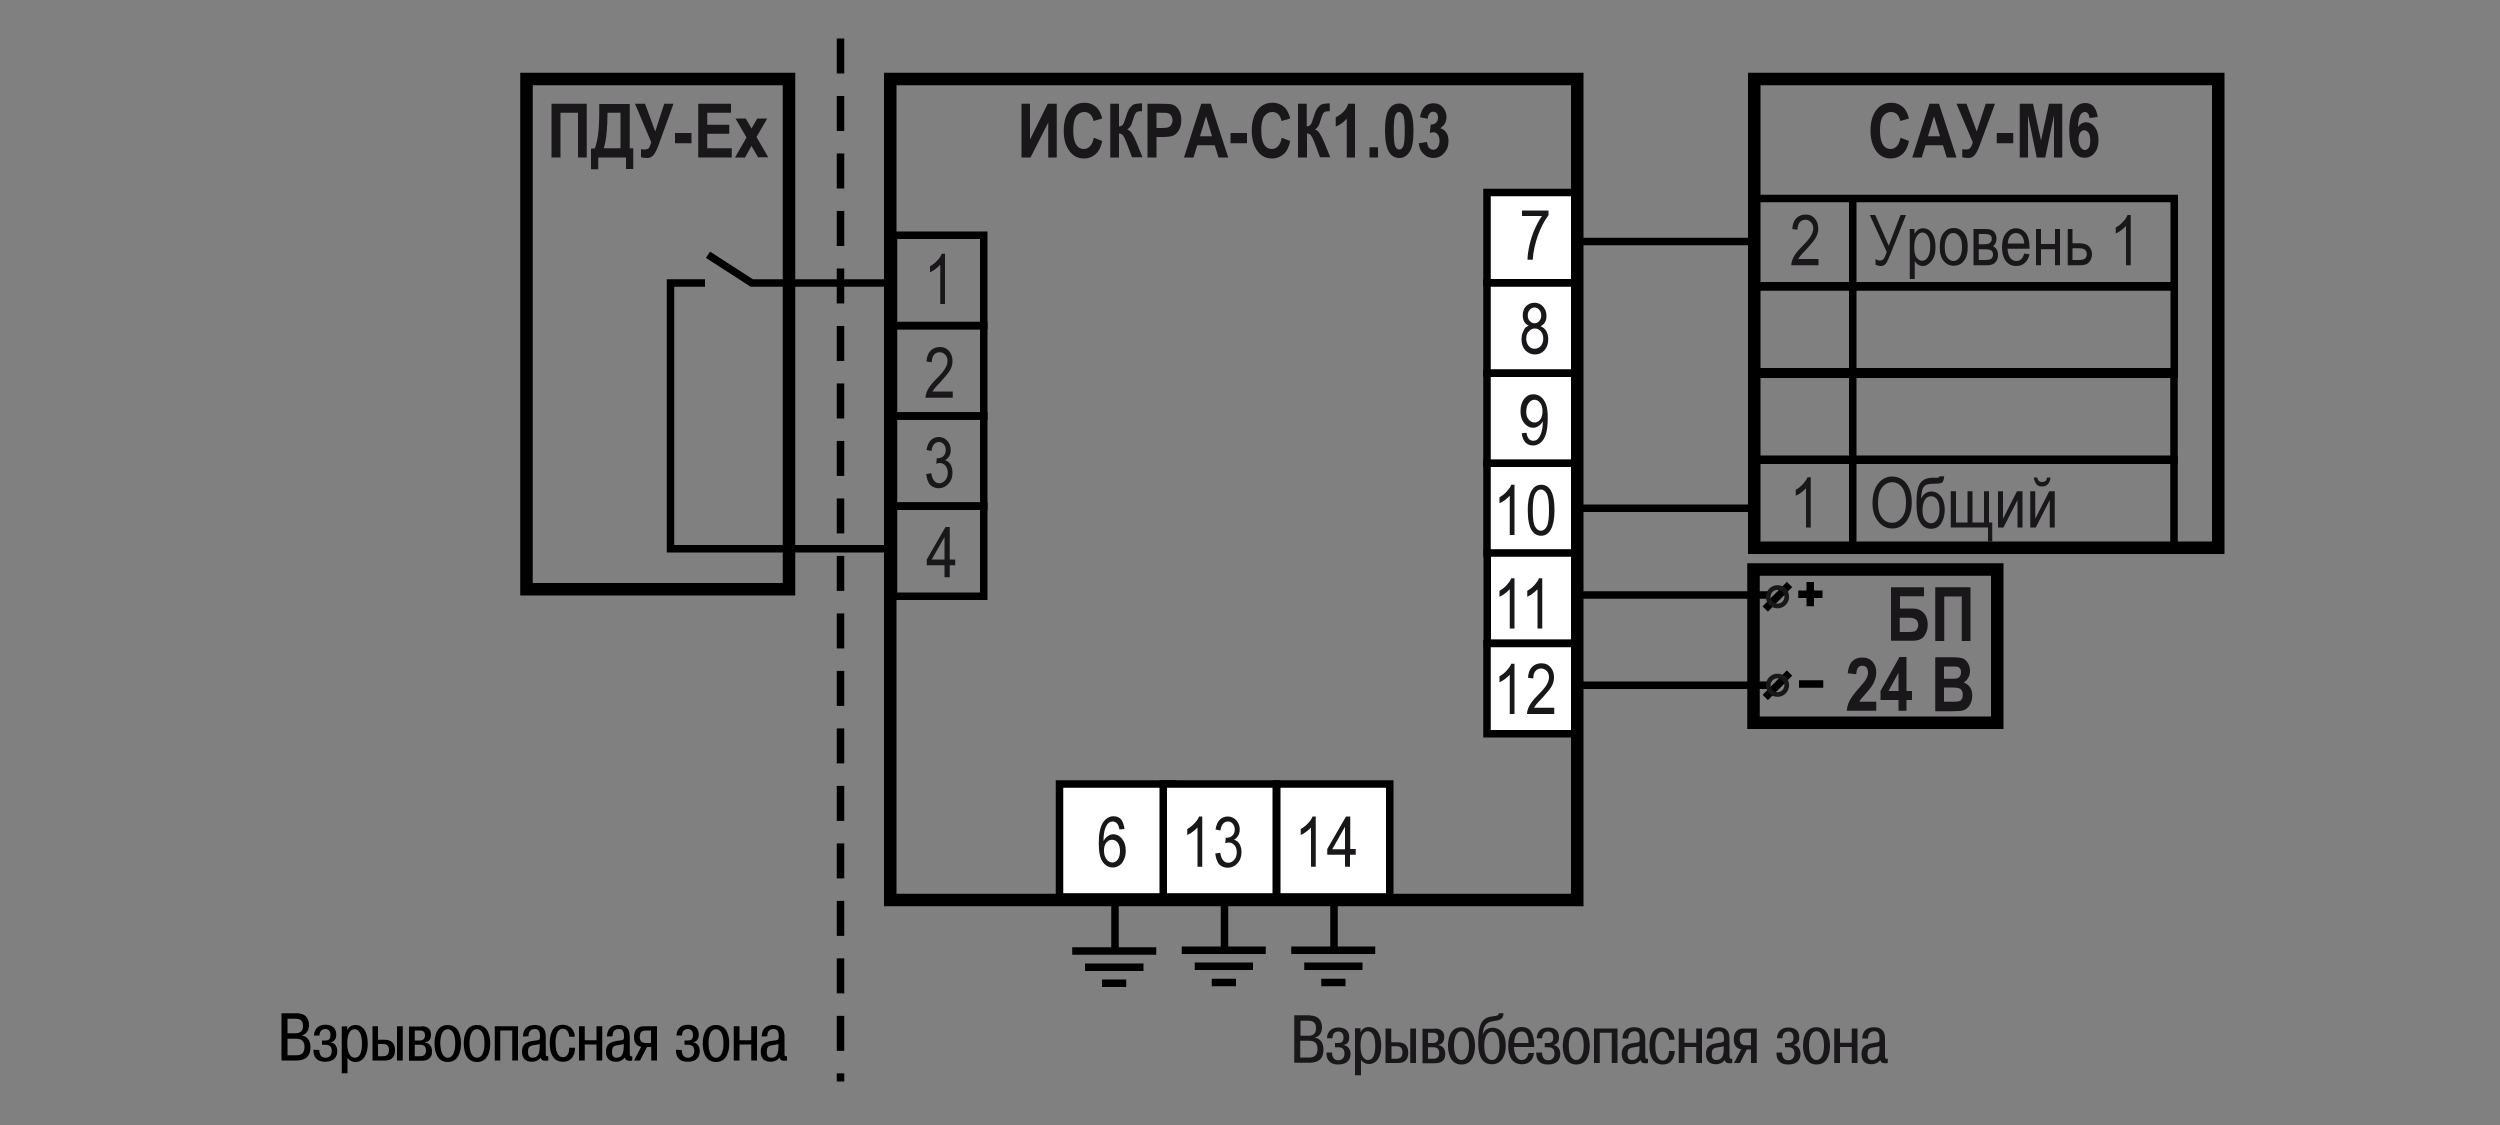 <?xml version="1.0" encoding="utf-8"?>
<!-- Generator: Adobe Illustrator 25.2.1, SVG Export Plug-In . SVG Version: 6.00 Build 0)  -->
<svg version="1.1" id="Слой_1" xmlns="http://www.w3.org/2000/svg" xmlns:xlink="http://www.w3.org/1999/xlink" x="0px" y="0px"
	 width="1000px" height="450px" viewBox="0 0 1000 450" enable-background="new 0 0 1000 450" xml:space="preserve">
<rect x="0" y="0" width="1000" height="450" fill="#808080" stroke="none"/>
<g>
	<g>
		<g>
			<path fill="#1A171B" d="M727.4,103.7v2.4h-10.9c0-1,0.3-2,0.9-3.2s1.7-2.6,3.3-4.2c1.9-1.9,3.1-3.3,3.7-4.4s0.9-2,0.9-2.9
				c0-1-0.3-1.9-0.9-2.5c-0.6-0.6-1.3-1-2.2-1c-0.9,0-1.7,0.3-2.3,1s-0.9,1.7-0.9,3l-2.1-0.3c0.1-1.9,0.7-3.4,1.6-4.3
				s2.2-1.5,3.7-1.5c1.7,0,2.9,0.6,3.8,1.7c0.9,1.1,1.3,2.4,1.3,3.9c0,1.3-0.3,2.5-1,3.7s-2,2.7-3.8,4.7c-1.2,1.2-2,2.1-2.3,2.5
				c-0.4,0.4-0.6,0.9-0.9,1.3H727.4z"/>
			<path fill="#1A171B" d="M747.9,86h2.2l5.4,12.3l4.7-12.3h2.2l-6.2,15.6c-0.8,2-1.4,3.3-1.9,3.9c-0.5,0.6-1.2,0.9-2,0.9
				c-0.6,0-1.3-0.2-2.1-0.5v-2.3c0.6,0.4,1.2,0.6,1.8,0.6c0.5,0,1-0.2,1.4-0.6s0.8-1.4,1.3-2.8L747.9,86z"/>
			<path fill="#1A171B" d="M763.9,111.6V91.6h1.9v1.9c0.5-0.8,1-1.3,1.5-1.7c0.6-0.3,1.2-0.5,1.9-0.5c0.9,0,1.8,0.3,2.5,0.8
				c0.8,0.6,1.4,1.4,1.8,2.5s0.7,2.5,0.7,4.1c0,2.5-0.5,4.4-1.6,5.7c-1,1.3-2.2,2-3.6,2c-0.6,0-1.2-0.2-1.7-0.5
				c-0.5-0.3-1-0.8-1.4-1.4v7.1H763.9z M765.7,98.9c0,1.9,0.3,3.3,0.9,4.1s1.4,1.3,2.3,1.3c0.9,0,1.6-0.5,2.2-1.4
				c0.6-0.9,1-2.3,1-4.3c0-1.9-0.3-3.3-0.9-4.2c-0.6-0.9-1.4-1.4-2.3-1.4c-0.8,0-1.5,0.5-2.2,1.5C766,95.6,765.7,97,765.7,98.9z"/>
			<path fill="#1A171B" d="M775.9,98.8c0-2.5,0.5-4.4,1.6-5.7c1.1-1.3,2.4-1.9,4-1.9c1.6,0,2.9,0.6,4,1.9c1.1,1.3,1.6,3.1,1.6,5.5
				c0,2.6-0.5,4.5-1.6,5.8c-1,1.3-2.4,1.9-4,1.9c-1.6,0-2.9-0.6-4-1.9C776.4,103.2,775.9,101.3,775.9,98.8z M777.9,98.8
				c0,1.9,0.3,3.3,1,4.2c0.7,0.9,1.5,1.4,2.5,1.4c0.9,0,1.8-0.5,2.4-1.4c0.7-0.9,1-2.3,1-4.2c0-1.9-0.3-3.3-1-4.2s-1.5-1.4-2.5-1.4
				c-1,0-1.8,0.5-2.4,1.4S777.9,96.9,777.9,98.8z"/>
			<path fill="#1A171B" d="M789.4,91.6h4.6c1.1,0,1.9,0.1,2.4,0.3c0.6,0.2,1.1,0.6,1.5,1.2c0.4,0.6,0.7,1.4,0.7,2.3
				c0,1.4-0.5,2.4-1.4,3.1c1.3,0.6,2,1.8,2,3.5c0,1.1-0.3,2.1-1,2.9s-1.8,1.2-3.4,1.2h-5.4V91.6z M791.4,97.7h2.2
				c0.9,0,1.4-0.1,1.8-0.2c0.3-0.1,0.6-0.3,0.9-0.7c0.3-0.3,0.4-0.7,0.4-1.2c0-0.8-0.2-1.3-0.7-1.6c-0.5-0.3-1.2-0.4-2.3-0.4h-2.2
				V97.7z M791.4,104h2.7c1.1,0,1.9-0.2,2.4-0.5c0.4-0.4,0.7-0.9,0.7-1.6c0-0.8-0.2-1.3-0.7-1.7c-0.5-0.3-1.3-0.5-2.5-0.5h-2.5V104z
				"/>
			<path fill="#1A171B" d="M809.7,101.4l2.1,0.3c-0.3,1.5-1,2.7-1.9,3.5c-0.9,0.8-2,1.2-3.4,1.2c-1.7,0-3.1-0.6-4.1-1.9
				c-1-1.3-1.6-3.1-1.6-5.5c0-2.5,0.5-4.4,1.6-5.7c1.1-1.3,2.4-2,4-2c1.5,0,2.8,0.6,3.9,1.9c1,1.3,1.5,3.2,1.5,5.6l0,0.7H803
				c0.1,1.6,0.5,2.9,1.1,3.7c0.7,0.8,1.5,1.2,2.5,1.2C808.1,104.4,809.1,103.4,809.7,101.4z M803.1,97.4h6.6
				c-0.1-1.3-0.4-2.2-0.8-2.8c-0.6-0.9-1.5-1.4-2.5-1.4c-0.9,0-1.7,0.4-2.3,1.1S803.2,96.1,803.1,97.4z"/>
			<path fill="#1A171B" d="M814.4,91.6h2v6h5.6v-6h2v14.5h-2v-6.4h-5.6v6.4h-2V91.6z"/>
			<path fill="#1A171B" d="M827,91.6h2v5.7h2.6c1.8,0,3.2,0.4,4,1.3c0.8,0.9,1.2,1.9,1.2,3.1c0,1.2-0.4,2.2-1.1,3.1
				c-0.7,0.9-1.9,1.3-3.6,1.3h-5V91.6z M829.1,104h2.1c1.5,0,2.5-0.2,2.9-0.7c0.4-0.5,0.6-1,0.6-1.6c0-0.8-0.2-1.4-0.7-1.8
				c-0.5-0.4-1.3-0.6-2.6-0.6h-2.4V104z"/>
			<path fill="#1A171B" d="M852.4,106.1h-2V90.4c-0.5,0.5-1.1,1.1-1.9,1.7c-0.8,0.6-1.5,1-2.2,1.3V91c1.1-0.6,2.1-1.4,2.9-2.3
				c0.9-0.9,1.5-1.8,1.8-2.7h1.3V106.1z"/>
		</g>
	</g>
	<g>
		<g>
			<path fill="#1A171B" d="M724.4,211h-2v-15.7c-0.5,0.5-1.1,1.1-1.9,1.7s-1.5,1-2.2,1.3v-2.4c1.1-0.6,2.1-1.4,2.9-2.3
				s1.5-1.8,1.8-2.7h1.3V211z"/>
			<path fill="#1A171B" d="M749,201.3c0-3.4,0.8-6,2.3-7.9s3.4-2.8,5.6-2.8c1.4,0,2.8,0.4,4,1.2s2.1,2,2.8,3.6s1,3.4,1,5.6
				c0,3-0.7,5.4-2,7.3c-1.5,2.1-3.4,3.1-5.8,3.1c-2.4,0-4.4-1.1-5.9-3.2C749.6,206.3,749,204,749,201.3z M751.2,201.3
				c0,2.5,0.5,4.4,1.6,5.8c1.1,1.4,2.4,2,4,2c1.6,0,2.9-0.7,4-2.1c1.1-1.4,1.6-3.4,1.6-6.1c0-1.7-0.3-3.3-0.8-4.6
				c-0.4-1-1.1-1.9-1.9-2.5s-1.8-0.9-2.8-0.9c-1.6,0-3,0.7-4.1,2.1S751.2,198.4,751.2,201.3z"/>
			<path fill="#1A171B" d="M775.9,190.5h1.8c-0.1,1-0.3,1.7-0.5,2.1s-0.6,0.6-1.1,0.7s-1.3,0.2-2.5,0.2c-1.6,0-2.8,0.2-3.4,0.6
				s-1.1,1-1.3,1.9s-0.4,2-0.5,3.4c1-1.8,2.4-2.8,4.1-2.8c1.6,0,2.9,0.7,3.9,2s1.5,3.1,1.5,5.3c0,2.1-0.5,3.9-1.4,5.4
				s-2.3,2.2-4.1,2.2c-1.3,0-2.4-0.4-3.2-1.1s-1.4-1.7-1.9-3s-0.7-3.4-0.7-6.4c0-3.9,0.5-6.5,1.6-7.9s2.7-2,4.9-2
				c1.4,0,2.2,0,2.3-0.1S775.9,190.7,775.9,190.5z M775.8,203.7c0-1.6-0.3-2.9-0.9-3.8c-0.6-0.9-1.4-1.4-2.4-1.4
				c-1.1,0-2,0.5-2.6,1.5s-0.9,2.4-0.9,4.1c0,1.7,0.3,3,1,3.9c0.7,0.9,1.5,1.3,2.5,1.3c0.9,0,1.7-0.5,2.4-1.5
				C775.5,206.8,775.8,205.4,775.8,203.7z"/>
			<path fill="#1A171B" d="M780.4,196.5h2V209h4.6v-12.5h2V209h4.6v-12.5h2V209h1.3v7.6h-1.7V211h-14.9V196.5z"/>
			<path fill="#1A171B" d="M799.2,196.5h2v11l5.6-11h2.2V211h-2v-11l-5.6,11h-2.2V196.5z"/>
			<path fill="#1A171B" d="M812.1,196.5h2v11l5.6-11h2.2V211h-2v-11l-5.6,11h-2.2V196.5z M818.8,191h1.4c-0.1,1.2-0.5,2.1-1.1,2.7
				s-1.3,0.9-2.3,0.9s-1.7-0.3-2.2-0.9s-0.9-1.5-1.1-2.7h1.4c0.2,1.2,0.8,1.8,1.9,1.8c0.6,0,1-0.1,1.4-0.4S818.7,191.7,818.8,191z"
				/>
		</g>
	</g>
	<g>
		<g>
			<path fill="#1A171B" d="M760.2,55.1l3.4,1.3c-0.5,2.4-1.4,4.2-2.7,5.3s-2.8,1.7-4.6,1.7c-2.3,0-4.2-0.9-5.6-2.7
				c-1.6-2-2.5-4.8-2.5-8.3c0-3.7,0.8-6.5,2.5-8.6c1.4-1.8,3.4-2.7,5.8-2.7c2,0,3.6,0.7,5,2c0.9,1,1.6,2.4,2.1,4.3l-3.5,1
				c-0.2-1.2-0.7-2.1-1.3-2.7s-1.5-0.9-2.4-0.9c-1.3,0-2.4,0.6-3.2,1.7c-0.8,1.1-1.2,3-1.2,5.6c0,2.7,0.4,4.6,1.2,5.8
				s1.8,1.7,3.1,1.7c0.9,0,1.7-0.4,2.4-1.1S759.9,56.7,760.2,55.1z"/>
			<path fill="#1A171B" d="M782.6,63h-3.9l-1.5-4.9h-7l-1.5,4.9h-3.8l6.9-21.5h3.8L782.6,63z M776,54.5l-2.4-8l-2.4,8H776z"/>
			<path fill="#1A171B" d="M789.1,56.9l-6.5-15.4h4l4.1,11.1l3.6-11.1h3.7L792,57.8c-0.7,2-1.4,3.4-2.1,4.2
				c-0.7,0.8-1.5,1.2-2.5,1.2c-0.9,0-1.7-0.1-2.5-0.3v-3.2c0.6,0,1,0.1,1.3,0.1c0.9,0,1.5-0.2,1.8-0.5
				C788.4,58.9,788.8,58.1,789.1,56.9z"/>
			<path fill="#1A171B" d="M798.7,57.3v-4.1h6.6v4.1H798.7z"/>
			<path fill="#1A171B" d="M807.9,63V41.5h5.3l3.2,14.7l3.2-14.7h5.3V63h-3.3V46.1L818.1,63h-3.4l-3.5-16.9V63H807.9z"/>
			<path fill="#1A171B" d="M839.1,46.8l-3.3,0.4c-0.2-1.6-0.8-2.4-1.9-2.4c-0.7,0-1.3,0.4-1.8,1.2c-0.5,0.8-0.8,2.4-0.9,4.8
				c0.4-0.6,0.9-1.1,1.4-1.4c0.5-0.3,1.1-0.5,1.7-0.5c1.4,0,2.6,0.6,3.6,1.9s1.5,3,1.5,5.1c0,2.3-0.5,4-1.6,5.3
				c-1.1,1.3-2.4,1.9-4,1.9c-1.8,0-3.2-0.8-4.4-2.5c-1.2-1.7-1.7-4.4-1.7-8.3c0-3.9,0.6-6.8,1.8-8.5c1.2-1.7,2.7-2.6,4.6-2.6
				c1.3,0,2.4,0.4,3.3,1.3C838.3,43.6,838.8,45,839.1,46.8z M831.4,55.8c0,1.4,0.3,2.4,0.8,3.1c0.5,0.7,1.1,1.1,1.7,1.1
				c0.6,0,1.1-0.3,1.6-0.9c0.4-0.6,0.6-1.6,0.6-2.9c0-1.4-0.2-2.4-0.7-3.1c-0.5-0.6-1-1-1.7-1c-0.6,0-1.2,0.3-1.6,0.9
				C831.7,53.6,831.4,54.5,831.4,55.8z"/>
		</g>
	</g>
	<rect x="423.8" y="313.6" fill="#FFFFFF" stroke="#000000" stroke-width="3" width="45.2" height="45.2"/>
	<rect x="465.3" y="313.6" fill="#FFFFFF" stroke="#000000" stroke-width="3" width="45.2" height="45.2"/>
	<g>
		<line fill="none" stroke="#000000" stroke-width="3" x1="446" y1="360.1" x2="446" y2="380.8"/>
		<line fill="none" stroke="#000000" stroke-width="3" x1="428.9" y1="380.4" x2="462.5" y2="380.4"/>
		<line fill="none" stroke="#000000" stroke-width="3" x1="434" y1="386.9" x2="457.4" y2="386.9"/>
		<line fill="none" stroke="#000000" stroke-width="3" x1="440.8" y1="393.3" x2="450.5" y2="393.3"/>
	</g>
	<g>
		<line fill="none" stroke="#000000" stroke-width="3" x1="489.8" y1="359.7" x2="489.8" y2="380.4"/>
		<line fill="none" stroke="#000000" stroke-width="3" x1="472.7" y1="380.1" x2="506.3" y2="380.1"/>
		<line fill="none" stroke="#000000" stroke-width="3" x1="477.9" y1="386.5" x2="501.2" y2="386.5"/>
		<line fill="none" stroke="#000000" stroke-width="3" x1="484.7" y1="393" x2="494.4" y2="393"/>
	</g>
	<g>
		<line fill="none" stroke="#000000" stroke-width="3" x1="533.6" y1="359.7" x2="533.6" y2="380.4"/>
		<line fill="none" stroke="#000000" stroke-width="3" x1="516.5" y1="380.1" x2="550.1" y2="380.1"/>
		<line fill="none" stroke="#000000" stroke-width="3" x1="521.7" y1="386.5" x2="545" y2="386.5"/>
		<line fill="none" stroke="#000000" stroke-width="3" x1="528.5" y1="393" x2="538.2" y2="393"/>
	</g>
	<line fill="none" stroke="#000000" stroke-width="3" x1="719.6" y1="273.6" x2="729.3" y2="273.6"/>
	<line fill="none" stroke="#000000" stroke-width="3" x1="719.3" y1="237.7" x2="729" y2="237.7"/>
	<line fill="none" stroke="#000000" stroke-width="3" x1="724.1" y1="232.8" x2="724.1" y2="242.5"/>
	<g>
		<g>
			<path fill="#1A171B" d="M449.8,331.6l-2,0.2c-0.2-1-0.5-1.8-0.8-2.2c-0.5-0.6-1.2-1-1.9-1c-1.2,0-2.1,0.7-2.8,2.2
				c-0.6,1.3-0.9,3.1-0.9,5.6c0.5-0.9,1-1.5,1.8-2c0.7-0.5,1.4-0.7,2.2-0.7c1.3,0,2.4,0.6,3.4,1.8s1.5,2.8,1.5,4.7
				c0,1.3-0.2,2.6-0.7,3.6c-0.5,1.1-1.1,1.9-1.9,2.4s-1.6,0.8-2.5,0.8c-1.7,0-3-0.7-4.1-2.2c-1.1-1.5-1.6-4-1.6-7.5
				c0-3.9,0.6-6.6,1.7-8.3c1.1-1.6,2.5-2.5,4.2-2.5c1.2,0,2.3,0.4,3.1,1.3C449.1,328.7,449.6,330,449.8,331.6z M441.6,340.2
				c0,1.4,0.3,2.6,1,3.5s1.5,1.3,2.4,1.3c0.8,0,1.5-0.4,2.1-1.2c0.6-0.8,0.9-2,0.9-3.4c0-1.4-0.3-2.5-0.9-3.3
				c-0.6-0.8-1.4-1.2-2.3-1.2c-0.9,0-1.6,0.4-2.3,1.2C441.9,337.8,441.6,338.9,441.6,340.2z"/>
		</g>
	</g>
	<g>
		<g>
			<path fill="#1A171B" d="M408.6,63V41.5h3.4v14.3l7.1-14.3h3.6V63h-3.4V49l-7.1,14H408.6z"/>
			<path fill="#1A171B" d="M437.5,55.1l3.4,1.3c-0.5,2.4-1.4,4.2-2.7,5.3s-2.8,1.7-4.6,1.7c-2.3,0-4.2-0.9-5.6-2.7
				c-1.6-2-2.5-4.8-2.5-8.3c0-3.7,0.8-6.5,2.5-8.6c1.4-1.8,3.4-2.7,5.8-2.7c2,0,3.6,0.7,5,2c0.9,1,1.6,2.4,2.1,4.3l-3.5,1
				c-0.2-1.2-0.7-2.1-1.3-2.7c-0.7-0.6-1.5-0.9-2.4-0.9c-1.3,0-2.4,0.6-3.2,1.7s-1.2,3-1.2,5.6c0,2.7,0.4,4.6,1.2,5.8
				s1.8,1.7,3.1,1.7c0.9,0,1.7-0.4,2.4-1.1S437.2,56.7,437.5,55.1z"/>
			<path fill="#1A171B" d="M444.1,63V41.5h3.5v9.1c0.8-0.1,1.3-0.4,1.6-0.8s0.7-1.5,1.2-3.1s1-2.9,1.6-3.6s1.1-1.2,1.7-1.4
				s1.6-0.3,3.1-0.4v3.2h-0.5c-1,0-1.7,0.2-2,0.7c-0.4,0.5-0.7,1.4-1.1,2.7c-0.4,1.3-0.7,2.2-1,2.6s-0.7,0.9-1.3,1.3
				c0.8,0.3,1.4,0.8,1.9,1.6s1.1,1.9,1.8,3.6l2.4,5.9h-4.2l-2.1-5.6c-0.5-1.4-1-2.4-1.4-3s-1-0.9-1.7-0.9V63H444.1z"/>
			<path fill="#1A171B" d="M459,63V41.5h5.7c2.1,0,3.5,0.1,4.2,0.3c1,0.3,1.9,1,2.6,2.1s1,2.5,1,4.2c0,1.6-0.3,2.9-0.9,3.9
				s-1.3,1.8-2.2,2.2s-2.4,0.6-4.5,0.6h-2.3V63H459z M462.6,45.1v6.1h2c1.3,0,2.2-0.1,2.7-0.3c0.5-0.2,0.9-0.5,1.2-1
				c0.3-0.5,0.5-1.1,0.5-1.8c0-0.7-0.2-1.3-0.5-1.8c-0.3-0.5-0.7-0.8-1.2-1s-1.4-0.2-2.9-0.2H462.6z"/>
			<path fill="#1A171B" d="M491.3,63h-3.9l-1.5-4.9h-7l-1.5,4.9h-3.8l6.9-21.5h3.8L491.3,63z M484.8,54.5l-2.4-8l-2.4,8H484.8z"/>
			<path fill="#1A171B" d="M492.2,57.3v-4.1h6.6v4.1H492.2z"/>
			<path fill="#1A171B" d="M512.7,55.1l3.4,1.3c-0.5,2.4-1.4,4.2-2.7,5.3s-2.8,1.7-4.6,1.7c-2.3,0-4.2-0.9-5.6-2.7
				c-1.6-2-2.5-4.8-2.5-8.3c0-3.7,0.8-6.5,2.5-8.6c1.4-1.8,3.4-2.7,5.8-2.7c2,0,3.6,0.7,5,2c0.9,1,1.6,2.4,2.1,4.3l-3.5,1
				c-0.2-1.2-0.7-2.1-1.3-2.7c-0.7-0.6-1.5-0.9-2.4-0.9c-1.3,0-2.4,0.6-3.2,1.7c-0.8,1.1-1.2,3-1.2,5.6c0,2.7,0.4,4.6,1.2,5.8
				s1.8,1.7,3.1,1.7c0.9,0,1.7-0.4,2.4-1.1S512.4,56.7,512.7,55.1z"/>
			<path fill="#1A171B" d="M519.2,63V41.5h3.5v9.1c0.8-0.1,1.3-0.4,1.6-0.8s0.7-1.5,1.2-3.1s1-2.9,1.6-3.6s1.1-1.2,1.7-1.4
				s1.6-0.3,3.1-0.4v3.2h-0.5c-1,0-1.7,0.2-2,0.7c-0.4,0.5-0.7,1.4-1.1,2.7c-0.4,1.3-0.7,2.2-1,2.6s-0.7,0.9-1.3,1.3
				c0.8,0.3,1.4,0.8,1.9,1.6s1.1,1.9,1.8,3.6l2.4,5.9H528l-2.1-5.6c-0.5-1.4-1-2.4-1.4-3s-1-0.9-1.7-0.9V63H519.2z"/>
			<path fill="#1A171B" d="M542.1,63h-3.4V47.5c-1.3,1.4-2.7,2.5-4.4,3.1v-3.7c0.9-0.4,1.9-1.1,2.9-2c1-1,1.7-2.1,2.1-3.4h2.7V63z"
				/>
			<path fill="#1A171B" d="M547.8,63v-4.1h3.4V63H547.8z"/>
			<path fill="#1A171B" d="M559.7,41.4c1.7,0,3.1,0.8,4.1,2.4s1.6,4.5,1.6,8.5c0,4-0.5,6.9-1.6,8.5c-1.1,1.6-2.4,2.4-4.1,2.4
				c-1.7,0-3.1-0.8-4.1-2.4s-1.6-4.5-1.6-8.6c0-4,0.5-6.9,1.6-8.5S558,41.4,559.7,41.4z M559.7,44.8c-0.7,0-1.2,0.4-1.6,1.3
				c-0.4,0.9-0.6,3-0.6,6.2c0,3.3,0.2,5.4,0.6,6.2c0.4,0.9,0.9,1.3,1.6,1.3c0.7,0,1.2-0.4,1.6-1.3c0.4-0.9,0.6-3,0.6-6.2
				c0-3.3-0.2-5.4-0.6-6.2C560.9,45.3,560.4,44.8,559.7,44.8z"/>
			<path fill="#1A171B" d="M567.5,57.3l3.3-0.5c0.1,1,0.4,1.8,0.8,2.3c0.5,0.5,1,0.8,1.7,0.8c0.7,0,1.3-0.3,1.8-1
				c0.5-0.6,0.7-1.5,0.7-2.6c0-1-0.2-1.9-0.7-2.5s-1-0.9-1.7-0.9c-0.4,0-0.9,0.1-1.5,0.3l0.4-3.4c0.9,0,1.6-0.2,2.1-0.7
				c0.5-0.5,0.8-1.2,0.8-2.1c0-0.7-0.2-1.3-0.5-1.7c-0.4-0.4-0.8-0.6-1.4-0.6s-1.1,0.2-1.5,0.7c-0.4,0.5-0.7,1.2-0.7,2.1l-3.1-0.6
				c0.3-2,1-3.4,1.9-4.3c0.9-0.9,2.1-1.3,3.5-1.3c1.6,0,2.9,0.6,3.8,1.7s1.4,2.4,1.4,3.8c0,0.9-0.2,1.8-0.6,2.5
				c-0.4,0.8-1.1,1.4-1.9,2c1,0.3,1.8,0.8,2.4,1.7s0.9,2,0.9,3.4c0,2-0.6,3.6-1.8,4.9c-1.2,1.3-2.6,1.9-4.2,1.9
				c-1.5,0-2.9-0.5-3.9-1.6C568.3,60.6,567.7,59.2,567.5,57.3z"/>
		</g>
	</g>
	<g>
		<g>
			<path fill="#1A171B" d="M756.4,256.4v-21.5h13.2v3.6h-9.6v4.9h5c1.9,0,3.4,0.6,4.5,1.8c1.1,1.2,1.6,2.8,1.6,4.7
				c0,1.7-0.5,3.2-1.4,4.5c-0.9,1.3-2.5,1.9-4.7,1.9H756.4z M759.9,247.1v5.7h3.7c1,0,1.7-0.1,2.1-0.2c0.4-0.1,0.8-0.4,1.1-0.9
				c0.3-0.5,0.5-1,0.5-1.7c0-1.9-1.2-2.9-3.6-2.9H759.9z"/>
			<path fill="#1A171B" d="M777.6,256.4h-3.5v-21.5h14.1v21.5h-3.5v-17.8h-7V256.4z"/>
			<path fill="#1A171B" d="M750.5,280.5v3.8h-11.8c0.1-1.4,0.5-2.8,1.2-4.1s1.9-3,3.8-5.1c1.5-1.7,2.4-2.8,2.7-3.4
				c0.5-0.9,0.8-1.7,0.8-2.6c0-0.9-0.2-1.6-0.6-2.1c-0.4-0.5-1-0.7-1.7-0.7c-1.5,0-2.3,1.1-2.4,3.4l-3.4-0.4
				c0.2-2.2,0.8-3.8,1.8-4.8c1-1,2.4-1.5,4-1.5c1.8,0,3.2,0.6,4.2,1.8s1.4,2.6,1.4,4.1c0,0.9-0.1,1.7-0.4,2.6
				c-0.2,0.8-0.6,1.7-1.1,2.5c-0.5,0.8-1.3,1.9-2.5,3.2c-1.1,1.2-1.8,2-2.1,2.4s-0.5,0.8-0.7,1.1H750.5z"/>
			<path fill="#1A171B" d="M759.4,284.4V280h-7.2v-3.6l7.6-13.6h2.8v13.6h2.2v3.6h-2.2v4.3H759.4z M759.4,276.4v-7.3l-4,7.3H759.4z"
				/>
			<path fill="#1A171B" d="M774,262.9h7.1c1.9,0,3.3,0.2,4.1,0.5s1.4,1,2,1.9c0.5,0.9,0.8,1.9,0.8,3c0,1-0.2,2-0.7,2.8
				c-0.5,0.8-1.1,1.5-1.8,1.9c1,0.4,1.9,1,2.5,1.9c0.6,0.9,0.9,2,0.9,3.3c0,1.6-0.4,2.9-1.1,4c-0.8,1.1-1.6,1.7-2.7,2
				c-0.7,0.2-2.4,0.3-5,0.3h-6V262.9z M777.6,266.5v5h2.3c1.4,0,2.3,0,2.6-0.1c0.6-0.1,1.1-0.4,1.4-0.8c0.3-0.4,0.5-1,0.5-1.7
				c0-0.6-0.1-1.2-0.4-1.5c-0.3-0.4-0.6-0.6-1-0.7c-0.4-0.1-1.5-0.1-3.4-0.1H777.6z M777.6,275v5.7h3.3c1.4,0,2.4-0.1,2.8-0.2
				c0.4-0.2,0.8-0.4,1-0.9c0.3-0.4,0.4-1,0.4-1.7c0-0.7-0.1-1.3-0.4-1.7c-0.3-0.5-0.7-0.8-1.2-0.9c-0.5-0.2-1.5-0.3-3-0.3H777.6z"/>
		</g>
	</g>
	<g>
		<g>
			<path fill="#1A171B" d="M481,346.7h-2v-15.7c-0.5,0.5-1.1,1.1-1.9,1.7c-0.8,0.6-1.5,1-2.2,1.3v-2.4c1.1-0.6,2.1-1.4,2.9-2.3
				c0.9-0.9,1.5-1.8,1.8-2.7h1.3V346.7z"/>
			<path fill="#1A171B" d="M486.1,341.4l2-0.3c0.4,2.6,1.5,4,3.2,4c0.9,0,1.7-0.4,2.4-1.2c0.7-0.8,1-1.8,1-3c0-1.2-0.3-2.1-0.9-2.8
				c-0.6-0.7-1.4-1.1-2.3-1.1c-0.4,0-0.9,0.1-1.4,0.3l0.2-2.2l0.3,0c1,0,1.8-0.3,2.4-0.9s0.9-1.4,0.9-2.4c0-0.9-0.3-1.7-0.8-2.3
				s-1.2-0.9-1.9-0.9c-0.8,0-1.4,0.3-2,0.9c-0.5,0.6-0.9,1.5-1,2.7l-2-0.4c0.3-1.7,0.8-3,1.7-3.9c0.9-0.9,2-1.3,3.2-1.3
				c1.3,0,2.5,0.5,3.4,1.5s1.4,2.2,1.4,3.7c0,0.9-0.2,1.7-0.6,2.4c-0.4,0.7-0.9,1.3-1.7,1.7c0.7,0.2,1.2,0.5,1.6,0.9
				c0.4,0.4,0.8,1,1,1.7c0.3,0.7,0.4,1.5,0.4,2.3c0,1.8-0.5,3.3-1.6,4.5c-1.1,1.2-2.4,1.8-3.9,1.8c-1.4,0-2.6-0.5-3.6-1.5
				C486.8,344.5,486.3,343.2,486.1,341.4z"/>
		</g>
	</g>
	<rect x="510.7" y="313.6" fill="#FFFFFF" stroke="#000000" stroke-width="3" width="45.2" height="45.2"/>
	<g>
		<g>
			<path fill="#1A171B" d="M526.4,346.7h-2v-15.7c-0.5,0.5-1.1,1.1-1.9,1.7c-0.8,0.6-1.5,1-2.2,1.3v-2.4c1.1-0.6,2.1-1.4,2.9-2.3
				c0.9-0.9,1.5-1.8,1.8-2.7h1.3V346.7z"/>
			<path fill="#1A171B" d="M538,346.7v-4.8h-7.1v-2.3l7.5-13h1.7v13h2.2v2.3H540v4.8H538z M538,339.7v-9l-5.1,9H538z"/>
		</g>
	</g>
	<g>
		<g>
			<path fill="#1A171B" d="M378.1,121.6h-2v-15.7c-0.5,0.5-1.1,1.1-1.9,1.7c-0.8,0.6-1.5,1-2.2,1.3v-2.4c1.1-0.6,2.1-1.4,2.9-2.3
				c0.9-0.9,1.5-1.8,1.8-2.7h1.3V121.6z"/>
		</g>
	</g>
	<g>
		<g>
			<path fill="#1A171B" d="M381.1,156.7v2.4h-10.9c0-1,0.3-2,0.9-3.2c0.6-1.2,1.7-2.6,3.3-4.2c1.9-1.9,3.1-3.3,3.7-4.4
				c0.6-1,0.9-2,0.9-2.9c0-1-0.3-1.9-0.9-2.5c-0.6-0.6-1.3-1-2.2-1c-0.9,0-1.7,0.3-2.3,1s-0.9,1.7-0.9,3l-2.1-0.3
				c0.1-1.9,0.7-3.4,1.6-4.3s2.2-1.5,3.7-1.5c1.7,0,2.9,0.6,3.8,1.7c0.9,1.1,1.3,2.4,1.3,3.9c0,1.3-0.3,2.5-1,3.7
				c-0.7,1.2-2,2.7-3.8,4.7c-1.2,1.2-2,2.1-2.3,2.5c-0.4,0.4-0.6,0.9-0.9,1.3H381.1z"/>
		</g>
	</g>
	<g>
		<g>
			<path fill="#1A171B" d="M370.5,189.6l2-0.3c0.4,2.6,1.5,4,3.2,4c0.9,0,1.7-0.4,2.4-1.2c0.7-0.8,1-1.8,1-3c0-1.2-0.3-2.1-0.9-2.8
				c-0.6-0.7-1.4-1.1-2.3-1.1c-0.4,0-0.9,0.1-1.4,0.3l0.2-2.2l0.3,0c1,0,1.8-0.3,2.4-0.9s0.9-1.4,0.9-2.4c0-0.9-0.3-1.7-0.8-2.3
				s-1.2-0.9-1.9-0.9c-0.8,0-1.4,0.3-2,0.9c-0.5,0.6-0.9,1.5-1,2.7l-2-0.4c0.3-1.7,0.8-3,1.7-3.9c0.9-0.9,2-1.3,3.2-1.3
				c1.3,0,2.5,0.5,3.4,1.5s1.4,2.2,1.4,3.7c0,0.9-0.2,1.7-0.6,2.4c-0.4,0.7-0.9,1.3-1.7,1.7c0.7,0.2,1.2,0.5,1.6,0.9
				c0.4,0.4,0.8,1,1,1.7c0.3,0.7,0.4,1.5,0.4,2.3c0,1.8-0.5,3.3-1.6,4.5c-1.1,1.2-2.4,1.8-3.9,1.8c-1.4,0-2.6-0.5-3.6-1.5
				C371.2,192.7,370.6,191.4,370.5,189.6z"/>
		</g>
	</g>
	<g>
		<g>
			<path fill="#1A171B" d="M377.8,230.9v-4.8h-7.1v-2.3l7.5-13h1.7v13h2.2v2.3h-2.2v4.8H377.8z M377.8,223.8v-9l-5.1,9H377.8z"/>
		</g>
	</g>
	<rect x="594.8" y="77" fill="#FFFFFF" stroke="#000000" stroke-width="3" width="36.1" height="36.1"/>
	<rect x="594.8" y="113.2" fill="#FFFFFF" stroke="#000000" stroke-width="3" width="36.1" height="36.1"/>
	<rect x="594.8" y="149.3" fill="#FFFFFF" stroke="#000000" stroke-width="3" width="36.1" height="36.1"/>
	<rect x="594.8" y="185.3" fill="#FFFFFF" stroke="#000000" stroke-width="3" width="36.1" height="36.1"/>
	<rect x="357.4" y="94.1" fill="none" stroke="#000000" stroke-width="3" width="36.1" height="36.1"/>
	<rect x="357.4" y="130.3" fill="none" stroke="#000000" stroke-width="3" width="36.1" height="36.1"/>
	<rect x="357.4" y="166.4" fill="none" stroke="#000000" stroke-width="3" width="36.1" height="36.1"/>
	<rect x="357.4" y="202.4" fill="none" stroke="#000000" stroke-width="3" width="36.1" height="36.1"/>
	<rect x="594.9" y="221.2" fill="#FFFFFF" stroke="#000000" stroke-width="3" width="36.1" height="36.1"/>
	<rect x="594.8" y="257.4" fill="#FFFFFF" stroke="#000000" stroke-width="3" width="36.1" height="36.1"/>
	<g>
		<g>
			<path fill="#1A171B" d="M605.9,251.4h-2v-15.7c-0.5,0.5-1.1,1.1-1.9,1.7s-1.5,1-2.2,1.3v-2.4c1.1-0.6,2.1-1.4,2.9-2.3
				s1.5-1.8,1.8-2.7h1.3V251.4z"/>
			<path fill="#1A171B" d="M617,251.4h-2v-15.7c-0.5,0.5-1.1,1.1-1.9,1.7s-1.5,1-2.2,1.3v-2.4c1.1-0.6,2.1-1.4,2.9-2.3
				s1.5-1.8,1.8-2.7h1.3V251.4z"/>
		</g>
	</g>
	<g>
		<g>
			<path fill="#1A171B" d="M605.9,285.6h-2v-15.7c-0.5,0.5-1.1,1.1-1.9,1.7s-1.5,1-2.2,1.3v-2.4c1.1-0.6,2.1-1.4,2.9-2.3
				s1.5-1.8,1.8-2.7h1.3V285.6z"/>
			<path fill="#1A171B" d="M621.7,283.2v2.4h-10.9c0-1,0.3-2,0.9-3.2s1.7-2.6,3.3-4.2c1.9-1.9,3.1-3.3,3.7-4.4s0.9-2,0.9-2.9
				c0-1-0.3-1.9-0.9-2.5s-1.3-1-2.2-1c-0.9,0-1.7,0.3-2.3,1s-0.9,1.7-0.9,3l-2.1-0.3c0.1-1.9,0.7-3.4,1.6-4.3s2.2-1.5,3.7-1.5
				c1.7,0,2.9,0.6,3.8,1.7s1.3,2.4,1.3,3.9c0,1.3-0.3,2.5-1,3.7s-2,2.7-3.8,4.7c-1.2,1.2-2,2.1-2.3,2.5s-0.6,0.9-0.9,1.3H621.7z"/>
		</g>
	</g>
	<g>
		<g>
			<path fill="#1A171B" d="M608.8,86.6v-2.4h10.6v1.9c-1.6,2.1-3,4.7-4.2,8c-1.2,3.3-1.9,6.6-2.1,9.8h-2.1c0-1.7,0.3-3.6,0.8-5.9
				c0.5-2.2,1.2-4.4,2.1-6.4s1.8-3.7,2.9-5.2H608.8z"/>
		</g>
	</g>
	<g>
		<g>
			<path fill="#1A171B" d="M611.5,130.3c-0.8-0.4-1.4-0.9-1.8-1.6s-0.6-1.5-0.6-2.5c0-1.5,0.4-2.8,1.3-3.7s2-1.4,3.4-1.4
				c1.4,0,2.5,0.5,3.4,1.5s1.4,2.2,1.4,3.8c0,1-0.2,1.8-0.6,2.5c-0.4,0.7-1,1.2-1.8,1.6c1,0.4,1.8,1,2.3,1.9c0.5,0.9,0.8,2,0.8,3.3
				c0,1.8-0.5,3.2-1.5,4.4c-1,1.1-2.3,1.7-3.8,1.7c-1.5,0-2.8-0.6-3.9-1.7c-1-1.1-1.5-2.6-1.5-4.4c0-1.3,0.3-2.4,0.8-3.3
				C609.8,131.2,610.5,130.6,611.5,130.3z M610.5,135.4c0,1.2,0.3,2.2,1,3s1.4,1.1,2.4,1.1c0.9,0,1.7-0.4,2.4-1.1
				c0.6-0.7,1-1.7,1-2.9c0-1.2-0.3-2.2-1-3s-1.5-1.1-2.4-1.1c-0.9,0-1.7,0.4-2.3,1.1C610.8,133.2,610.5,134.2,610.5,135.4z
				 M611.1,126.1c0,1,0.3,1.8,0.8,2.3c0.5,0.6,1.2,0.9,1.9,0.9c0.7,0,1.4-0.3,1.9-0.9c0.5-0.6,0.8-1.3,0.8-2.2
				c0-0.9-0.3-1.7-0.8-2.3s-1.2-0.9-1.9-0.9s-1.4,0.3-1.9,0.9S611.1,125.3,611.1,126.1z"/>
		</g>
	</g>
	<g>
		<g>
			<path fill="#1A171B" d="M608.7,173.3l1.9-0.2c0.3,2.1,1.2,3.2,2.7,3.2c0.7,0,1.3-0.2,1.8-0.7s1-1.3,1.4-2.5s0.6-2.5,0.6-4.1v-0.5
				c-0.4,0.8-1,1.5-1.7,1.9c-0.7,0.5-1.4,0.7-2.2,0.7c-1.3,0-2.5-0.6-3.5-1.8c-1-1.2-1.5-2.8-1.5-4.8c0-2.1,0.5-3.7,1.5-5
				c1-1.2,2.2-1.8,3.7-1.8c1,0,2,0.3,2.9,1c0.9,0.7,1.6,1.7,2.1,3s0.7,3.2,0.7,5.7c0,2.8-0.3,4.9-0.8,6.4c-0.5,1.5-1.2,2.6-2.1,3.3
				s-1.9,1.1-3,1.1c-1.2,0-2.3-0.4-3.1-1.3S608.9,174.9,608.7,173.3z M617,164.5c0-1.4-0.3-2.6-1-3.4c-0.6-0.8-1.4-1.2-2.2-1.2
				c-0.9,0-1.6,0.4-2.3,1.3c-0.7,0.9-1,2-1,3.5c0,1.3,0.3,2.4,1,3.1c0.6,0.8,1.4,1.2,2.3,1.2c0.9,0,1.7-0.4,2.3-1.2
				C616.7,167,617,165.9,617,164.5z"/>
		</g>
	</g>
	<g>
		<g>
			<path fill="#1A171B" d="M605.9,214h-2v-15.7c-0.5,0.5-1.1,1.1-1.9,1.7s-1.5,1-2.2,1.3v-2.4c1.1-0.6,2.1-1.4,2.9-2.3
				s1.5-1.8,1.8-2.7h1.3V214z"/>
			<path fill="#1A171B" d="M611.1,204.1c0-3.4,0.5-5.9,1.4-7.6s2.2-2.6,4-2.6c1.6,0,2.8,0.7,3.7,2.1c1.1,1.7,1.6,4.4,1.6,8.1
				c0,3.3-0.5,5.9-1.4,7.6s-2.2,2.6-4,2.6c-1.6,0-2.9-0.8-3.8-2.3S611.1,207.9,611.1,204.1z M613.1,204.1c0,3.3,0.3,5.4,0.9,6.5
				c0.6,1.1,1.4,1.7,2.4,1.7c0.9,0,1.7-0.6,2.3-1.7s0.9-3.3,0.9-6.5c0-3.3-0.3-5.5-0.9-6.6c-0.6-1.1-1.4-1.7-2.4-1.7
				c-0.9,0-1.7,0.6-2.3,1.7C613.4,198.7,613.1,200.9,613.1,204.1z"/>
		</g>
	</g>
	<rect x="701.7" y="148.7" fill="none" stroke="#000000" stroke-width="3" width="167.9" height="35.4"/>
	<rect x="701.7" y="183.7" fill="none" stroke="#000000" stroke-width="3" width="167.9" height="35.4"/>
	<rect x="702.4" y="114.3" fill="none" stroke="#000000" stroke-width="3" width="167.3" height="35.4"/>
	<rect x="702" y="79.4" fill="none" stroke="#000000" stroke-width="3" width="167.7" height="35.4"/>
	<rect x="356.1" y="31.6" fill="none" stroke="#000000" stroke-width="5" width="274.8" height="328.4"/>
	<g>
		<g>
			<path fill="#1A171B" d="M224.1,63h-3.5V41.5h14.1V63h-3.5V45.1h-7V63z"/>
			<path fill="#1A171B" d="M251.8,59.3h1.5v8.3h-2.9V63h-11.1v4.7h-2.9v-8.3h1.5c0.6-1.5,1-3.3,1.3-5.4s0.5-5.3,0.5-9.5v-2.9h12.2
				V59.3z M248.3,45.1H243c0,6.3-0.5,11.1-1.5,14.2h6.7V45.1z"/>
			<path fill="#1A171B" d="M260.5,56.9L254,41.5h4l4.1,11.1l3.6-11.1h3.7l-5.9,16.3c-0.7,2-1.4,3.4-2.1,4.2
				c-0.7,0.8-1.5,1.2-2.5,1.2c-0.9,0-1.7-0.1-2.5-0.3v-3.2c0.6,0,1,0.1,1.3,0.1c0.9,0,1.5-0.2,1.8-0.5
				C259.8,58.9,260.1,58.1,260.5,56.9z"/>
			<path fill="#1A171B" d="M270,57.3v-4.1h6.6v4.1H270z"/>
			<path fill="#1A171B" d="M279.3,63V41.5h13.1v3.6h-9.5v4.8h8.8v3.6h-8.8v5.8h9.8V63H279.3z"/>
			<path fill="#1A171B" d="M294,63l4.6-8l-4.4-7.6h4.1l2.3,4l2.3-4h4l-4.3,7.4l4.7,8.1h-4.1l-2.6-4.5L298,63H294z"/>
		</g>
	</g>
	<rect x="210.6" y="31.6" fill="none" stroke="#000000" stroke-width="5" width="105" height="204.1"/>
	<rect x="701.4" y="227.8" fill="none" stroke="#000000" stroke-width="5" width="97.5" height="61.3"/>
	<rect x="701.7" y="31.6" fill="none" stroke="#000000" stroke-width="5" width="185.6" height="187.5"/>
	
		<line fill="none" stroke="#000000" stroke-width="3" stroke-dasharray="13.998,8.999" x1="336.2" y1="15.4" x2="336.2" y2="432.6"/>
	<polyline fill="none" stroke="#000000" stroke-width="3" points="356.1,219.5 268.2,219.5 268.2,113.2 282,113.2 	"/>
	<line fill="none" stroke="#000000" stroke-width="3" x1="707.6" y1="274.1" x2="631" y2="274.1"/>
	<polyline fill="none" stroke="#000000" stroke-width="3" points="357.3,113.2 300.7,113.2 283.2,101.9 	"/>
	<line fill="none" stroke="#000000" stroke-width="3" x1="741.1" y1="219.1" x2="741.1" y2="79.4"/>
	<line fill="none" stroke="#000000" stroke-width="3" x1="630.5" y1="96.6" x2="701.1" y2="96.6"/>
	<line fill="none" stroke="#000000" stroke-width="3" x1="630.9" y1="238" x2="707.2" y2="238"/>
	<line fill="none" stroke="#000000" stroke-width="3" x1="630.5" y1="203.3" x2="701.7" y2="203.3"/>
	<line fill="none" stroke="#000000" stroke-width="3" x1="706.1" y1="243.6" x2="715.8" y2="233.8"/>
	<circle fill="none" stroke="#1A171B" stroke-width="1.875" cx="711" cy="238.7" r="3.7"/>
	<line fill="none" stroke="#000000" stroke-width="3" x1="706.1" y1="279" x2="715.8" y2="269.2"/>
	<circle fill="none" stroke="#1A171B" stroke-width="1.875" cx="711" cy="274.1" r="3.7"/>
	<g>
		<path fill="#1A171B" d="M524,406.2c3.3,0,4.8,2,4.8,4.8c0,1.9-1,3.6-2.8,4v0.1c1.4,0.2,3.4,1.3,3.4,4.7c0,3.4-1.7,5.3-5.6,5.3
			h-6.1v-19H524z M520.1,414.3h3.4c2,0,2.9-1.1,2.9-3c0-1.3-0.4-3-2.8-3h-3.4V414.3z M520.1,423h3.5c1.4,0,3.4-0.3,3.4-3.4
			c0-2.3-1.1-3.3-3.4-3.3h-3.5V423z"/>
		<path fill="#1A171B" d="M532.8,421c0,1.2,0.4,3.1,2.5,3.1c1.5,0,2.5-1,2.5-2.7c0-2.3-1.6-2.5-2.4-2.5H534v-1.7h1.3
			c0.8,0,2.1-0.1,2.1-2.1c0-0.7-0.1-2.5-2.1-2.5c-0.5,0-2.4,0.2-2.3,2.7h-2.2c0-1.5,0.8-4.3,4.6-4.3c1,0,4.3,0.2,4.3,4
			c0,2.1-1.2,2.8-2.2,3v0.1c1.4,0.1,2.7,1.3,2.7,3.5c0,1.8-0.9,4.2-4.9,4.2c-3.9,0-4.8-2.5-4.7-4.8H532.8z"/>
		<path fill="#1A171B" d="M544.2,411.4v1.4h0.1c0.5-1.1,1.6-2,3.2-2c2.7,0,5,2.3,5,7.4c0,4.5-1.8,7.4-4.9,7.4
			c-1.4,0-2.6-0.7-3.2-1.7v6.2H542v-18.8H544.2z M547.2,424c1.6,0,2.9-1.3,2.9-5.8c0-4.9-1.9-5.7-3-5.7c-1.4,0-2.9,1.2-2.9,5.8
			C544.2,423.6,546.5,424,547.2,424z"/>
		<path fill="#1A171B" d="M556.5,411.4v5.5h2.5c1,0,4.3,0,4.3,4.2c0,1.6-0.5,4.1-4.1,4.1h-5v-13.8H556.5z M556.5,423.5h2
			c1.1,0,2.5-0.3,2.5-2.6c0-2.4-1.8-2.4-2.4-2.4h-2V423.5z M566.4,411.4v13.8h-2.3v-13.8H566.4z"/>
		<path fill="#1A171B" d="M573.9,411.4c1.3,0,3.8,0.3,3.8,3.4c0,2.3-1.4,3-2.3,3.1v0.2c1.1,0.1,2.7,0.9,2.7,3.5
			c0,3.4-2.7,3.7-4.3,3.7H569v-13.8H573.9z M571.2,417.2h1.9c0.8,0,2.2-0.2,2.2-2.1c0-1.8-1.4-2-2.1-2h-2V417.2z M571.2,423.5h2.1
			c0.8,0,2.4-0.2,2.4-2.3c0-2.2-1.6-2.3-2.5-2.3h-2V423.5z"/>
		<path fill="#1A171B" d="M584.6,410.9c4.9,0,5.4,5.4,5.4,7.4c0,2-0.4,7.5-5.4,7.5c-4.9,0-5.4-5.5-5.4-7.5
			C579.2,416.3,579.6,410.9,584.6,410.9z M584.6,424c1.9,0,3-2.2,3-5.8c0-2.6-0.7-5.7-3-5.7c-2.3,0-3,3.1-3,5.7
			C581.6,421.9,582.7,424,584.6,424z"/>
		<path fill="#1A171B" d="M601.4,405.3c-0.1,3.5-3.3,2.7-5.5,3.5c-2,0.7-2.6,2.5-2.8,4.9h0.1c0.7-2.6,3.5-2.6,3.8-2.6
			c0.8,0,5.3,0.1,5.3,7.2c0,3.7-1.5,7.4-5.5,7.4c-2.3,0-5.5-1-5.5-8.6c0-5.9,0.8-9.3,4.3-10.3c1.9-0.5,4-0.2,3.9-1.5H601.4z
			 M596.8,424c1.8,0,3-1.8,3-5.7c0-1.7-0.3-5.6-3-5.6c-2.3,0-3.1,2.8-3.1,5.5C593.7,423,595.5,424,596.8,424z"/>
		<path fill="#1A171B" d="M613.6,421.2c-0.2,1.9-1.3,4.5-4.8,4.5c-5.5,0-5.5-6.1-5.5-7.4c0-4.1,1.3-7.5,5.4-7.5c2.4,0,4.7,1.1,5,6.8
			c0,0.4,0,0.8,0,1.2h-8.1c0,2,0.7,5.2,3.1,5.2c1.8,0,2.5-1.6,2.7-2.8H613.6z M611.4,417.2c0-4.3-1.8-4.6-2.7-4.6
			c-2.8,0-3,3.4-3,4.6H611.4z"/>
		<path fill="#1A171B" d="M616.8,421c0,1.2,0.4,3.1,2.5,3.1c1.5,0,2.5-1,2.5-2.7c0-2.3-1.6-2.5-2.4-2.5h-1.5v-1.7h1.3
			c0.8,0,2.1-0.1,2.1-2.1c0-0.7-0.1-2.5-2.1-2.5c-0.5,0-2.4,0.2-2.3,2.7h-2.2c0-1.5,0.8-4.3,4.6-4.3c1,0,4.3,0.2,4.3,4
			c0,2.1-1.2,2.8-2.2,3v0.1c1.4,0.1,2.7,1.3,2.7,3.5c0,1.8-0.9,4.2-4.9,4.2c-3.9,0-4.8-2.5-4.7-4.8H616.8z"/>
		<path fill="#1A171B" d="M630.5,410.9c4.9,0,5.4,5.4,5.4,7.4c0,2-0.4,7.5-5.4,7.5c-4.9,0-5.4-5.5-5.4-7.5
			C625.1,416.3,625.6,410.9,630.5,410.9z M630.5,424c1.9,0,3-2.2,3-5.8c0-2.6-0.7-5.7-3-5.7c-2.3,0-3,3.1-3,5.7
			C627.5,421.9,628.6,424,630.5,424z"/>
		<path fill="#1A171B" d="M639.9,425.2h-2.3v-13.8h9.4v13.8h-2.3v-12.1h-4.8V425.2z"/>
		<path fill="#1A171B" d="M649,415.5c0-1,0.2-4.6,4.7-4.6c3.1,0,4.4,1.6,4.4,4.6v6.6c0,1.2,0.1,1.4,0.7,1.4c0.1,0,0.2,0,0.4,0v1.7
			c-0.2,0.1-0.7,0.1-1.1,0.1c-0.7,0-1.6-0.1-1.9-1.3c-1,1.3-2.3,1.7-3.6,1.7c-3.1,0-3.9-2.1-3.9-4.2c0-3.5,2.7-4,4.8-4.3
			c2.3-0.3,2.4-0.3,2.4-1.8c0-2.6-1.1-2.9-2.1-2.9c-2.3,0-2.5,2-2.5,2.9H649z M655.8,418.5c-2.9,0.8-4.8,0-4.8,3.1
			c0,0.9,0.1,2.4,1.8,2.4c2.4,0,3-1.9,3-4.7V418.5z"/>
		<path fill="#1A171B" d="M669.9,420.3c0,1.1-0.4,5.5-4.8,5.5c-1.3,0-5.3-0.2-5.3-7.5c0-2.5,0.5-7.3,5.2-7.3c3.2,0,4.8,2.4,4.8,4.9
			h-2.2c-0.1-1.7-1-3.2-2.6-3.2c-1.5,0-2.9,1.3-2.9,5.6c0,5.2,2,5.9,3,5.9c1,0,2.5-0.8,2.5-3.8H669.9z"/>
		<path fill="#1A171B" d="M673.8,425.2h-2.3v-13.8h2.3v5.7h4.7v-5.7h2.3v13.8h-2.3v-6.4h-4.7V425.2z"/>
		<path fill="#1A171B" d="M682.7,415.5c0-1,0.2-4.6,4.7-4.6c3.1,0,4.4,1.6,4.4,4.6v6.6c0,1.2,0.1,1.4,0.7,1.4c0.1,0,0.2,0,0.4,0v1.7
			c-0.2,0.1-0.7,0.1-1.1,0.1c-0.7,0-1.6-0.1-1.9-1.3c-1,1.3-2.3,1.7-3.6,1.7c-3.1,0-3.9-2.1-3.9-4.2c0-3.5,2.7-4,4.8-4.3
			c2.3-0.3,2.4-0.3,2.4-1.8c0-2.6-1.1-2.9-2.1-2.9c-2.3,0-2.5,2-2.5,2.9H682.7z M689.5,418.5c-2.9,0.8-4.8,0-4.8,3.1
			c0,0.9,0.1,2.4,1.8,2.4c2.4,0,3-1.9,3-4.7V418.5z"/>
		<path fill="#1A171B" d="M696,425.2h-2.4l2.9-5.5c-1-0.1-3-0.8-3-4c0-4.2,3.2-4.3,4-4.3h5.2v13.8h-2.3v-5.4h-1.7L696,425.2z
			 M698.3,413.1c-0.9,0-2.4,0.1-2.4,2.6c0,2.1,1.4,2.4,2.4,2.4h2.1v-5H698.3z"/>
		<path fill="#1A171B" d="M712.8,421c0,1.2,0.4,3.1,2.5,3.1c1.5,0,2.5-1,2.5-2.7c0-2.3-1.6-2.5-2.4-2.5H714v-1.7h1.3
			c0.8,0,2.1-0.1,2.1-2.1c0-0.7-0.1-2.5-2.1-2.5c-0.5,0-2.4,0.2-2.3,2.7h-2.2c0-1.5,0.8-4.3,4.6-4.3c1,0,4.3,0.2,4.3,4
			c0,2.1-1.2,2.8-2.2,3v0.1c1.4,0.1,2.7,1.3,2.7,3.5c0,1.8-0.9,4.2-4.9,4.2c-3.9,0-4.8-2.5-4.7-4.8H712.8z"/>
		<path fill="#1A171B" d="M726.6,410.9c4.9,0,5.4,5.4,5.4,7.4c0,2-0.4,7.5-5.4,7.5c-4.9,0-5.4-5.5-5.4-7.5
			C721.2,416.3,721.6,410.9,726.6,410.9z M726.6,424c1.9,0,3-2.2,3-5.8c0-2.6-0.7-5.7-3-5.7c-2.3,0-3,3.1-3,5.7
			C723.6,421.9,724.7,424,726.6,424z"/>
		<path fill="#1A171B" d="M736,425.2h-2.3v-13.8h2.3v5.7h4.7v-5.7h2.3v13.8h-2.3v-6.4H736V425.2z"/>
		<path fill="#1A171B" d="M744.9,415.5c0-1,0.2-4.6,4.7-4.6c3.1,0,4.4,1.6,4.4,4.6v6.6c0,1.2,0.1,1.4,0.7,1.4c0.1,0,0.2,0,0.4,0v1.7
			c-0.2,0.1-0.7,0.1-1.1,0.1c-0.7,0-1.6-0.1-1.9-1.3c-1,1.3-2.3,1.7-3.6,1.7c-3.1,0-3.9-2.1-3.9-4.2c0-3.5,2.7-4,4.8-4.3
			c2.3-0.3,2.4-0.3,2.4-1.8c0-2.6-1.1-2.9-2.1-2.9c-2.3,0-2.5,2-2.5,2.9H744.9z M751.8,418.5c-2.9,0.8-4.8,0-4.8,3.1
			c0,0.9,0.1,2.4,1.8,2.4c2.4,0,3-1.9,3-4.7V418.5z"/>
	</g>
	<g>
		<path d="M118.8,405.3c3.3,0,4.8,2,4.8,4.8c0,1.9-1,3.6-2.8,4v0.1c1.3,0.2,3.4,1.3,3.4,4.7c0,3.3-1.7,5.3-5.6,5.3h-6v-18.9H118.8z
			 M115,413.3h3.3c2,0,2.9-1.1,2.9-2.9c0-1.3-0.4-2.9-2.8-2.9H115V413.3z M115,422.1h3.5c1.4,0,3.3-0.3,3.3-3.3
			c0-2.3-1.1-3.3-3.3-3.3H115V422.1z"/>
		<path d="M127.7,420c0,1.2,0.4,3.1,2.5,3.1c1.5,0,2.5-1,2.5-2.7c0-2.3-1.6-2.5-2.4-2.5h-1.5v-1.7h1.3c0.8,0,2.1-0.1,2.1-2.1
			c0-0.7-0.1-2.5-2.1-2.5c-0.5,0-2.3,0.2-2.3,2.6h-2.2c0-1.5,0.8-4.3,4.6-4.3c1,0,4.3,0.2,4.3,4c0,2.1-1.2,2.8-2.2,3v0.1
			c1.4,0.1,2.6,1.3,2.6,3.5c0,1.8-0.9,4.2-4.8,4.2c-3.9,0-4.8-2.5-4.7-4.8L127.7,420L127.7,420z"/>
		<path d="M138.9,410.5v1.4h0.1c0.5-1.1,1.6-1.9,3.2-1.9c2.7,0,4.9,2.3,4.9,7.4c0,4.5-1.8,7.4-4.9,7.4c-1.4,0-2.6-0.7-3.2-1.7v6.2
			h-2.3v-18.7L138.9,410.5L138.9,410.5z M141.9,423.1c1.6,0,2.9-1.3,2.9-5.7c0-4.9-1.9-5.7-3-5.7c-1.4,0-2.9,1.2-2.9,5.8
			C138.9,422.6,141.2,423.1,141.9,423.1z"/>
		<path d="M151.2,410.5v5.4h2.5c1,0,4.3,0,4.3,4.2c0,1.6-0.5,4.1-4,4.1h-5v-13.7H151.2z M151.2,422.5h1.9c1.1,0,2.5-0.3,2.5-2.6
			c0-2.3-1.8-2.3-2.4-2.3h-2V422.5z M161.1,410.5v13.7h-2.3v-13.7H161.1z"/>
		<path d="M168.6,410.5c1.3,0,3.8,0.3,3.8,3.4c0,2.3-1.4,2.9-2.3,3v0.2c1.1,0.1,2.7,0.9,2.7,3.5c0,3.4-2.7,3.7-4.3,3.7h-4.9v-13.7h5
			V410.5z M165.9,416.2h1.9c0.8,0,2.2-0.2,2.2-2.1c0-1.8-1.3-1.9-2.1-1.9h-2V416.2z M165.9,422.5h2.1c0.8,0,2.4-0.2,2.4-2.3
			c0-2.2-1.6-2.3-2.5-2.3h-2V422.5z"/>
		<path d="M179.1,410c4.9,0,5.3,5.4,5.3,7.4c0,1.9-0.4,7.4-5.3,7.4c-4.9,0-5.3-5.5-5.3-7.4C173.8,415.4,174.2,410,179.1,410z
			 M179.1,423.1c1.9,0,3-2.2,3-5.7c0-2.6-0.6-5.7-3-5.7c-2.4,0-3,3.1-3,5.7C176.2,420.9,177.3,423.1,179.1,423.1z"/>
		<path d="M190.8,410c4.9,0,5.3,5.4,5.3,7.4c0,1.9-0.4,7.4-5.3,7.4c-4.9,0-5.3-5.5-5.3-7.4C185.5,415.4,185.9,410,190.8,410z
			 M190.8,423.1c1.9,0,3-2.2,3-5.7c0-2.6-0.6-5.7-3-5.7c-2.4,0-3,3.1-3,5.7C187.8,420.9,188.9,423.1,190.8,423.1z"/>
		<path d="M200.2,424.2h-2.3v-13.7h9.3v13.7h-2.3v-12h-4.8v12H200.2z"/>
		<path d="M209.2,414.6c0-1,0.2-4.6,4.7-4.6c3,0,4.4,1.6,4.4,4.6v6.6c0,1.2,0.1,1.3,0.6,1.3c0.1,0,0.2,0,0.4,0v1.7
			c-0.2,0.1-0.7,0.1-1.1,0.1c-0.7,0-1.6-0.1-1.9-1.3c-1,1.3-2.3,1.7-3.6,1.7c-3.1,0-3.9-2.1-3.9-4.1c0-3.5,2.6-4,4.8-4.3
			c2.3-0.3,2.4-0.3,2.4-1.8c0-2.6-1.1-2.9-2.1-2.9c-2.3,0-2.5,2-2.5,2.9L209.2,414.6L209.2,414.6z M216,417.6
			c-2.9,0.8-4.8,0-4.8,3.1c0,0.9,0.1,2.4,1.8,2.4c2.3,0,2.9-1.9,2.9-4.7v-0.8H216z"/>
		<path d="M230,419.3c0,1.1-0.4,5.4-4.8,5.4c-1.3,0-5.3-0.2-5.3-7.5c0-2.5,0.5-7.3,5.2-7.3c3.2,0,4.8,2.4,4.8,4.8h-2.2
			c-0.1-1.7-0.9-3.2-2.6-3.2c-1.5,0-2.9,1.3-2.9,5.6c0,5.2,2,5.8,3,5.8s2.5-0.8,2.5-3.8h2.3V419.3z"/>
		<path d="M233.9,424.2h-2.3v-13.7h2.3v5.6h4.7v-5.6h2.3v13.7h-2.3v-6.4h-4.7V424.2z"/>
		<path d="M242.8,414.6c0-1,0.2-4.6,4.7-4.6c3,0,4.4,1.6,4.4,4.6v6.6c0,1.2,0.1,1.3,0.6,1.3c0.1,0,0.2,0,0.4,0v1.7
			c-0.2,0.1-0.7,0.1-1.1,0.1c-0.7,0-1.6-0.1-1.9-1.3c-1,1.3-2.3,1.7-3.6,1.7c-3.1,0-3.9-2.1-3.9-4.1c0-3.5,2.6-4,4.8-4.3
			c2.3-0.3,2.4-0.3,2.4-1.8c0-2.6-1.1-2.9-2.1-2.9c-2.3,0-2.5,2-2.5,2.9L242.8,414.6L242.8,414.6z M249.6,417.6
			c-2.9,0.8-4.8,0-4.8,3.1c0,0.9,0.1,2.4,1.8,2.4c2.3,0,2.9-1.9,2.9-4.7v-0.8H249.6z"/>
		<path d="M256,424.2h-2.4l2.9-5.5c-1-0.1-2.9-0.8-2.9-3.9c0-4.2,3.2-4.3,4-4.3h5.2v13.7h-2.3v-5.4h-1.7L256,424.2z M258.3,412.2
			c-0.9,0-2.4,0.1-2.4,2.6c0,2.1,1.4,2.4,2.4,2.4h2.1v-5H258.3z"/>
		<path d="M272.7,420c0,1.2,0.4,3.1,2.5,3.1c1.5,0,2.5-1,2.5-2.7c0-2.3-1.6-2.5-2.4-2.5h-1.5v-1.7h1.3c0.8,0,2.1-0.1,2.1-2.1
			c0-0.7-0.1-2.5-2.1-2.5c-0.5,0-2.3,0.2-2.3,2.6h-2.2c0-1.5,0.8-4.3,4.6-4.3c1,0,4.3,0.2,4.3,4c0,2.1-1.2,2.8-2.2,3v0.1
			c1.4,0.1,2.6,1.3,2.6,3.5c0,1.8-0.9,4.2-4.8,4.2c-3.9,0-4.8-2.5-4.7-4.8L272.7,420L272.7,420z"/>
		<path d="M286.4,410c4.9,0,5.3,5.4,5.3,7.4c0,1.9-0.4,7.4-5.3,7.4c-4.9,0-5.3-5.5-5.3-7.4C281.1,415.4,281.5,410,286.4,410z
			 M286.4,423.1c1.9,0,3-2.2,3-5.7c0-2.6-0.6-5.7-3-5.7s-3,3.1-3,5.7C283.5,420.9,284.5,423.1,286.4,423.1z"/>
		<path d="M295.8,424.2h-2.3v-13.7h2.3v5.6h4.7v-5.6h2.3v13.7h-2.3v-6.4h-4.7V424.2z"/>
		<path d="M304.7,414.6c0-1,0.2-4.6,4.7-4.6c3,0,4.4,1.6,4.4,4.6v6.6c0,1.2,0.1,1.3,0.6,1.3c0.1,0,0.2,0,0.4,0v1.7
			c-0.2,0.1-0.7,0.1-1.1,0.1c-0.7,0-1.6-0.1-1.9-1.3c-1,1.3-2.3,1.7-3.6,1.7c-3.1,0-3.9-2.1-3.9-4.1c0-3.5,2.6-4,4.8-4.3
			c2.3-0.3,2.4-0.3,2.4-1.8c0-2.6-1.1-2.9-2.1-2.9c-2.3,0-2.5,2-2.5,2.9L304.7,414.6L304.7,414.6z M311.5,417.6
			c-2.9,0.8-4.8,0-4.8,3.1c0,0.9,0.1,2.4,1.8,2.4c2.3,0,2.9-1.9,2.9-4.7v-0.8H311.5z"/>
	</g>
</g>
</svg>
